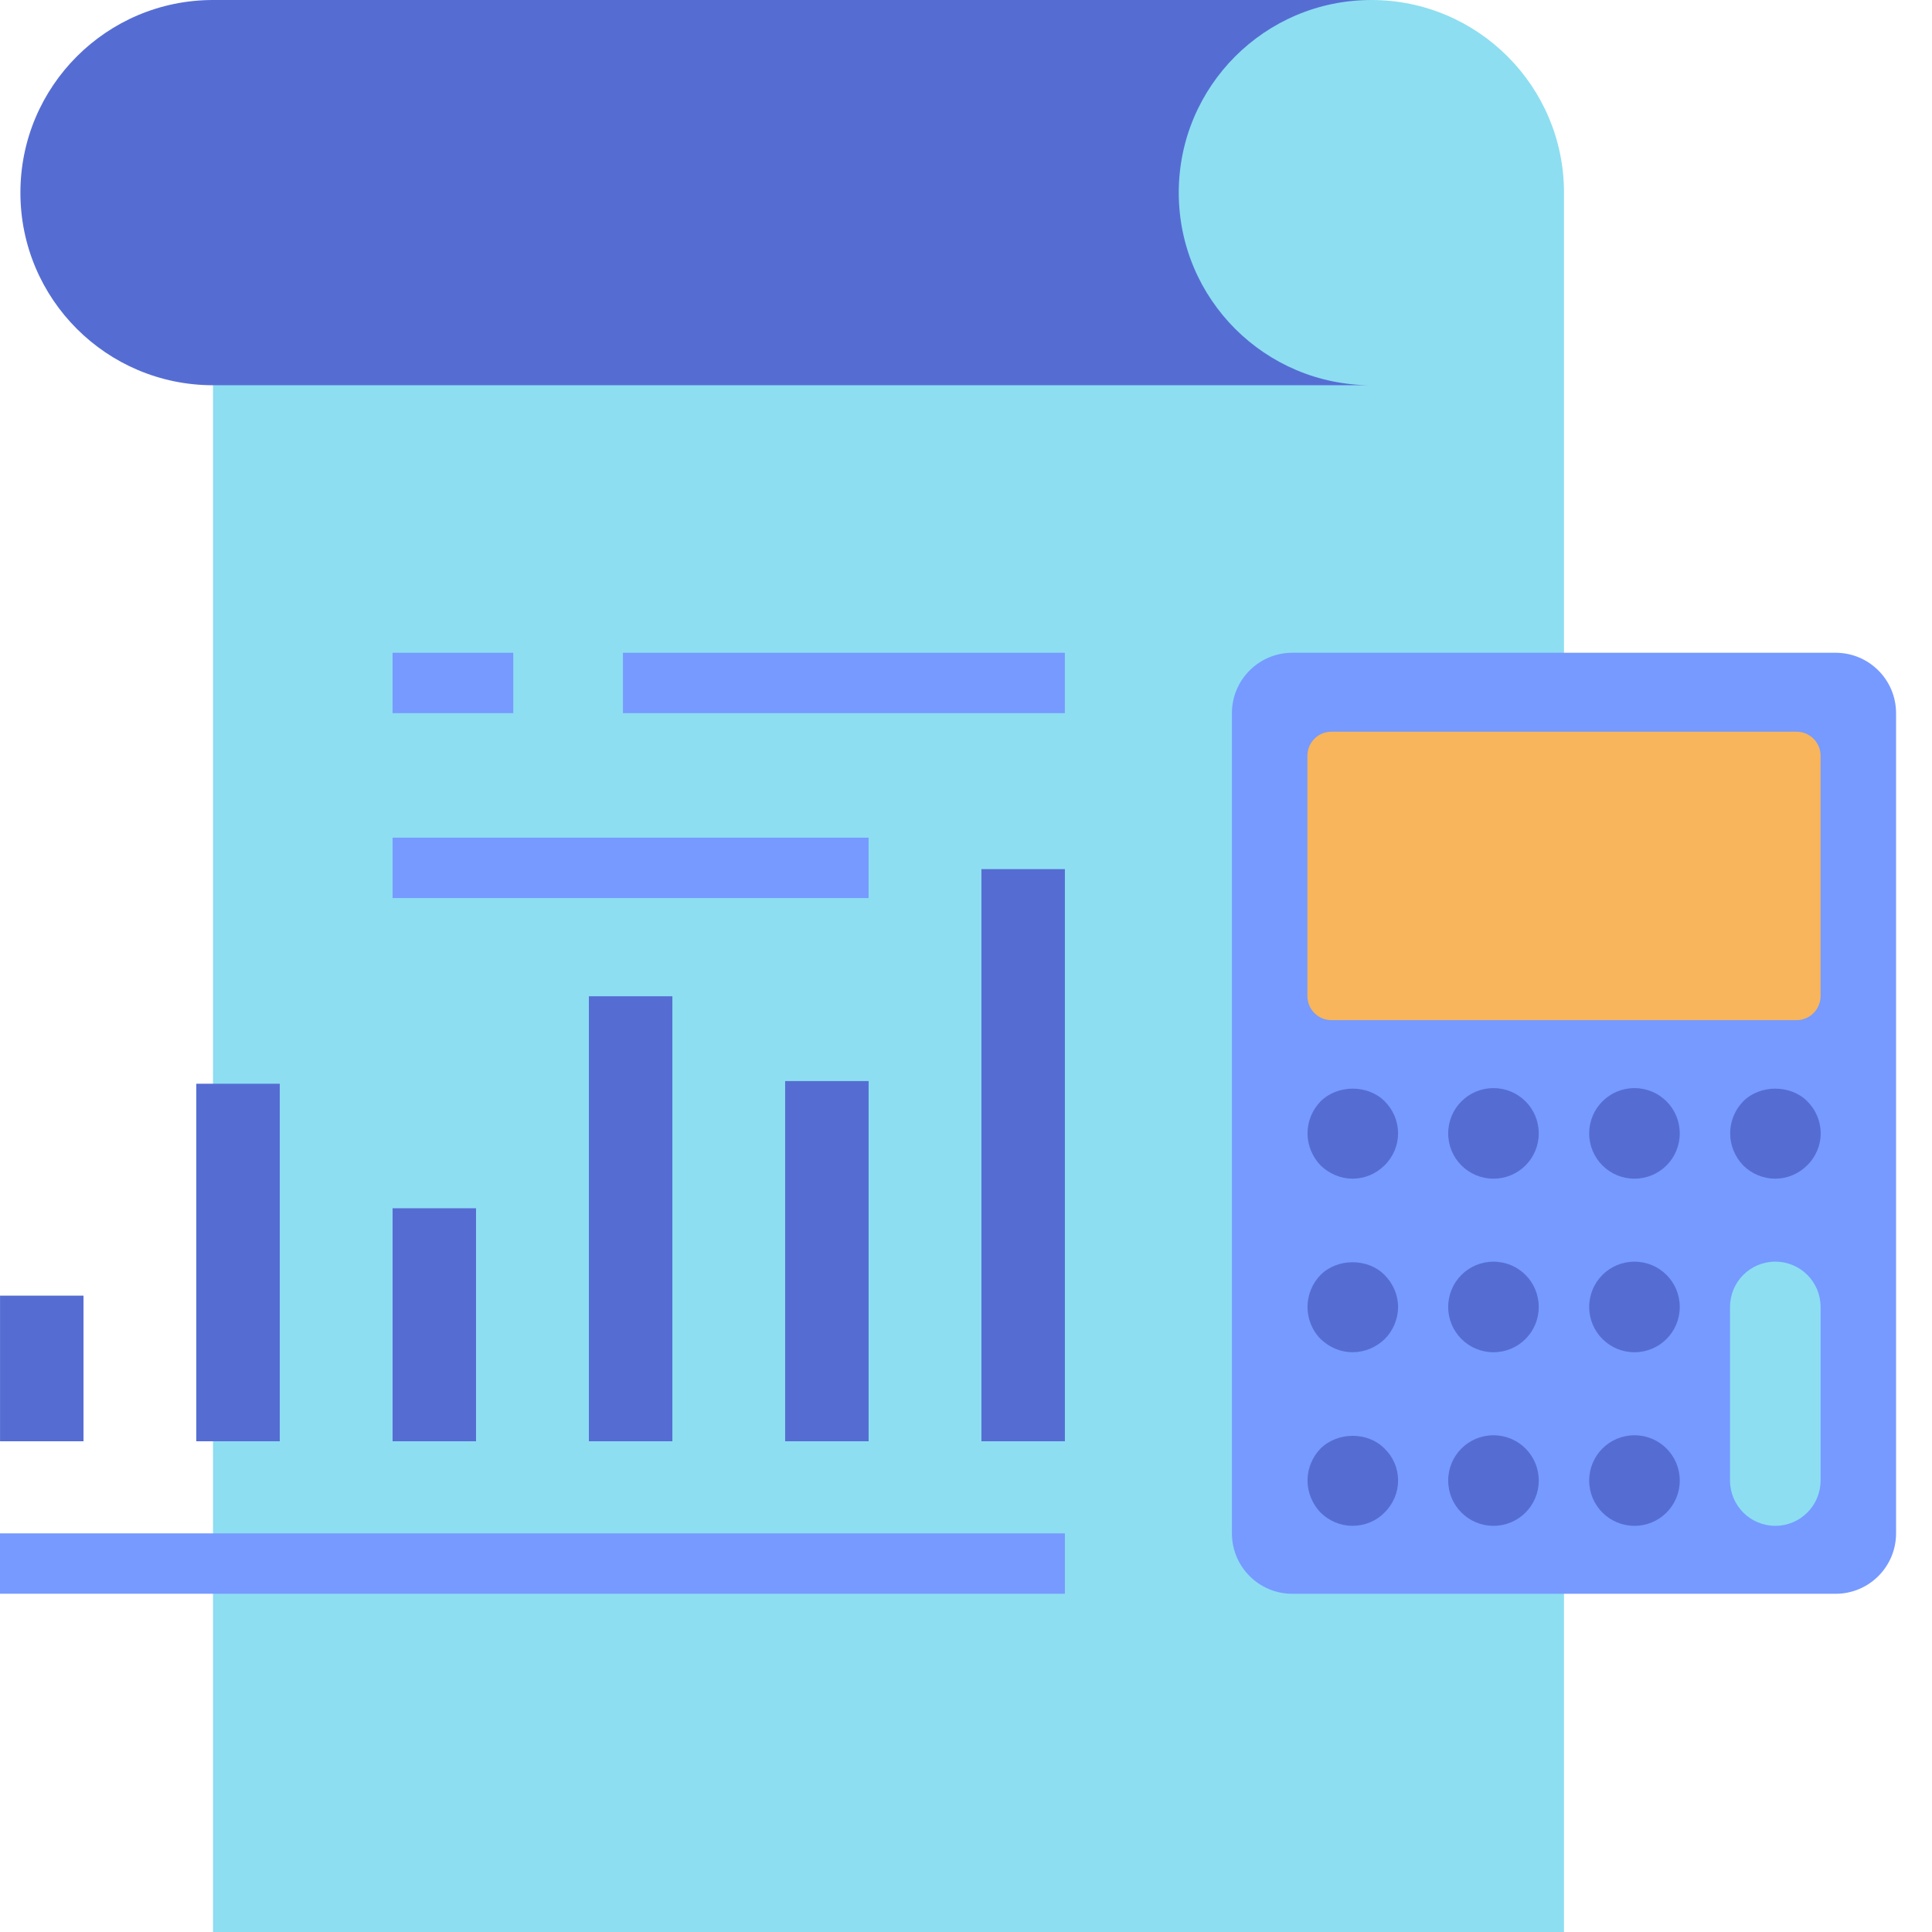 <?xml version="1.0" encoding="UTF-8" standalone="no"?>
<!DOCTYPE svg PUBLIC "-//W3C//DTD SVG 1.1//EN" "http://www.w3.org/Graphics/SVG/1.1/DTD/svg11.dtd">
<svg width="100%" height="100%" viewBox="0 0 48 48" version="1.1" xmlns="http://www.w3.org/2000/svg" xmlns:xlink="http://www.w3.org/1999/xlink" xml:space="preserve" xmlns:serif="http://www.serif.com/" style="fill-rule:evenodd;clip-rule:evenodd;stroke-linejoin:round;stroke-miterlimit:2;">
    <g transform="matrix(1,0,0,1,-396.237,-400.219)">
        <g id="layer-1" serif:id="layer 1">
            <g transform="matrix(1,-0,-0,1,396.237,400.219)">
            </g>
            <g transform="matrix(1,0,0,1,401.529,448.219)">
                <path d="M0,-48L28.779,-48C31.422,-48 33.565,-45.856 33.565,-43.214L33.565,0L0,0L0,-48Z" style="fill:rgb(141,222,241);fill-rule:nonzero;"/>
            </g>
            <g transform="matrix(1,0,0,1,0,263.171)">
                <rect x="401.114" y="163.973" width="2.074" height="8.883" style="fill:rgb(85,109,211);"/>
            </g>
            <g transform="matrix(1,0,0,1,0,268.436)">
                <rect x="396.238" y="163.973" width="2.074" height="3.618" style="fill:rgb(85,109,211);"/>
            </g>
            <g transform="matrix(1,0,0,1,0,266.265)">
                <rect x="405.991" y="163.973" width="2.073" height="5.789" style="fill:rgb(85,109,211);"/>
            </g>
            <g transform="matrix(1,0,0,1,0,260.998)">
                <rect x="410.868" y="163.973" width="2.074" height="11.056" style="fill:rgb(85,109,211);"/>
            </g>
            <g transform="matrix(1,0,0,1,0,263.105)">
                <rect x="415.744" y="163.973" width="2.074" height="8.949" style="fill:rgb(85,109,211);"/>
            </g>
            <g transform="matrix(1,0,0,1,0,257.839)">
                <rect x="420.62" y="163.973" width="2.074" height="14.215" style="fill:rgb(85,109,211);"/>
            </g>
            <g transform="matrix(1,0,0,1,430.309,409.79)">
                <path d="M0,-9.571C-2.644,-9.571 -4.786,-7.427 -4.786,-4.785C-4.786,-2.141 -2.644,0 0,0L-28.779,0C-31.422,0 -33.565,-2.141 -33.565,-4.785C-33.565,-7.427 -31.422,-9.571 -28.779,-9.571L0,-9.571Z" style="fill:rgb(85,109,211);fill-rule:nonzero;"/>
            </g>
            <g transform="matrix(1,0,0,1,0,234.374)">
                <rect x="411.714" y="182.063" width="10.979" height="1.5" style="fill:rgb(118,154,255);"/>
            </g>
            <g transform="matrix(-1,0,0,1,814.979,234.374)">
                <rect x="405.99" y="182.063" width="2.999" height="1.5" style="fill:rgb(118,154,255);"/>
            </g>
            <g transform="matrix(1,0,0,1,0,243.562)">
                <rect x="405.991" y="177.469" width="11.826" height="1.5" style="fill:rgb(118,154,255);"/>
            </g>
            <g transform="matrix(-1,0,0,1,818.931,278.13)">
                <rect x="396.237" y="160.185" width="26.457" height="1.5" style="fill:rgb(118,154,255);"/>
            </g>
            <g transform="matrix(1,0,0,1,441.844,439.816)">
                <path d="M0,-23.379L-13.5,-23.379C-14.329,-23.379 -15,-22.707 -15,-21.879L-15,-1.5C-15,-0.673 -14.329,0 -13.5,0L0,0C0.828,0 1.5,-0.673 1.5,-1.5L1.5,-21.879C1.5,-22.707 0.828,-23.379 0,-23.379" style="fill:rgb(118,154,255);fill-rule:nonzero;"/>
            </g>
            <g transform="matrix(1,0,0,1,440.873,425.564)">
                <path d="M0,-7.166L-11.558,-7.166C-11.887,-7.166 -12.154,-6.899 -12.154,-6.569L-12.154,-0.598C-12.154,-0.268 -11.887,0 -11.558,0L0,0C0.329,0 0.596,-0.268 0.596,-0.598L0.596,-6.569C0.596,-6.899 0.329,-7.166 0,-7.166" style="fill:rgb(248,181,91);fill-rule:nonzero;"/>
            </g>
            <g transform="matrix(1,0,0,1,429.046,429.083)">
                <path d="M0,-1.501C-0.204,-1.291 -0.324,-1.006 -0.324,-0.705C-0.324,-0.412 -0.204,-0.121 0,0.09C0.217,0.3 0.502,0.42 0.794,0.42C1.094,0.42 1.379,0.3 1.588,0.09C1.806,-0.121 1.926,-0.412 1.926,-0.705C1.926,-1.006 1.806,-1.291 1.588,-1.508C1.169,-1.921 0.426,-1.921 0,-1.501" style="fill:rgb(85,109,211);fill-rule:nonzero;"/>
            </g>
            <g transform="matrix(-1,0,0,1,433.342,429.503)">
                <path d="M0,-2.25C0.623,-2.25 1.125,-1.748 1.125,-1.125C1.125,-0.503 0.623,0 0,0C-0.623,0 -1.125,-0.503 -1.125,-1.125C-1.125,-1.748 -0.623,-2.25 0,-2.25" style="fill:rgb(85,109,211);fill-rule:nonzero;"/>
            </g>
            <g transform="matrix(-1,0,0,1,436.845,429.503)">
                <path d="M0,-2.25C0.623,-2.25 1.125,-1.748 1.125,-1.125C1.125,-0.503 0.623,0 0,0C-0.623,0 -1.125,-0.503 -1.125,-1.125C-1.125,-1.748 -0.623,-2.25 0,-2.25" style="fill:rgb(85,109,211);fill-rule:nonzero;"/>
            </g>
            <g transform="matrix(1,0,0,1,441.134,429.09)">
                <path d="M0,-1.515C-0.419,-1.928 -1.169,-1.928 -1.588,-1.508C-1.792,-1.298 -1.912,-1.013 -1.912,-0.712C-1.912,-0.419 -1.792,-0.128 -1.588,0.083C-1.379,0.293 -1.086,0.413 -0.794,0.413C-0.494,0.413 -0.209,0.293 0,0.083C0.218,-0.128 0.338,-0.419 0.338,-0.712C0.338,-1.013 0.218,-1.298 0,-1.515" style="fill:rgb(85,109,211);fill-rule:nonzero;"/>
            </g>
            <g transform="matrix(1,0,0,1,429.046,433.395)">
                <path d="M0,-1.501C-0.204,-1.291 -0.324,-1.006 -0.324,-0.705C-0.324,-0.412 -0.211,-0.121 0,0.09C0.217,0.3 0.502,0.42 0.794,0.42C1.094,0.42 1.379,0.3 1.597,0.09C1.806,-0.121 1.926,-0.412 1.926,-0.705C1.926,-1.006 1.799,-1.291 1.588,-1.501C1.176,-1.921 0.419,-1.921 0,-1.501" style="fill:rgb(85,109,211);fill-rule:nonzero;"/>
            </g>
            <g transform="matrix(-1,0,0,1,436.845,433.815)">
                <path d="M0,-2.25C0.623,-2.25 1.125,-1.748 1.125,-1.125C1.125,-0.503 0.623,0 0,0C-0.623,0 -1.125,-0.503 -1.125,-1.125C-1.125,-1.748 -0.623,-2.25 0,-2.25" style="fill:rgb(85,109,211);fill-rule:nonzero;"/>
            </g>
            <g transform="matrix(-1,0,0,1,433.342,433.815)">
                <path d="M0,-2.25C0.623,-2.25 1.125,-1.748 1.125,-1.125C1.125,-0.503 0.623,0 0,0C-0.623,0 -1.125,-0.503 -1.125,-1.125C-1.125,-1.748 -0.623,-2.25 0,-2.25" style="fill:rgb(85,109,211);fill-rule:nonzero;"/>
            </g>
            <g transform="matrix(1,0,0,1,429.046,437.708)">
                <path d="M0,-1.501C-0.204,-1.291 -0.324,-1.006 -0.324,-0.705C-0.324,-0.412 -0.204,-0.121 0,0.09C0.209,0.3 0.502,0.42 0.794,0.42C1.094,0.42 1.387,0.3 1.588,0.09C1.806,-0.121 1.926,-0.412 1.926,-0.705C1.926,-1.006 1.806,-1.291 1.588,-1.501C1.176,-1.921 0.426,-1.921 0,-1.501" style="fill:rgb(85,109,211);fill-rule:nonzero;"/>
            </g>
            <g transform="matrix(-1,0,0,1,433.342,438.128)">
                <path d="M0,-2.25C0.623,-2.25 1.125,-1.748 1.125,-1.125C1.125,-0.503 0.623,0 0,0C-0.623,0 -1.125,-0.503 -1.125,-1.125C-1.125,-1.748 -0.623,-2.25 0,-2.25" style="fill:rgb(85,109,211);fill-rule:nonzero;"/>
            </g>
            <g transform="matrix(-1,0,0,1,436.845,438.128)">
                <path d="M0,-2.25C0.623,-2.25 1.125,-1.748 1.125,-1.125C1.125,-0.503 0.623,0 0,0C-0.623,0 -1.125,-0.503 -1.125,-1.125C-1.125,-1.748 -0.623,-2.25 0,-2.25" style="fill:rgb(85,109,211);fill-rule:nonzero;"/>
            </g>
            <g transform="matrix(1,0,0,1,440.344,431.564)">
                <path d="M0,6.564C-0.621,6.564 -1.125,6.06 -1.125,5.439L-1.125,1.125C-1.125,0.503 -0.621,0 0,0C0.621,0 1.125,0.503 1.125,1.125L1.125,5.439C1.125,6.06 0.621,6.564 0,6.564" style="fill:rgb(141,222,241);fill-rule:nonzero;"/>
            </g>
        </g>
    </g>
</svg>
